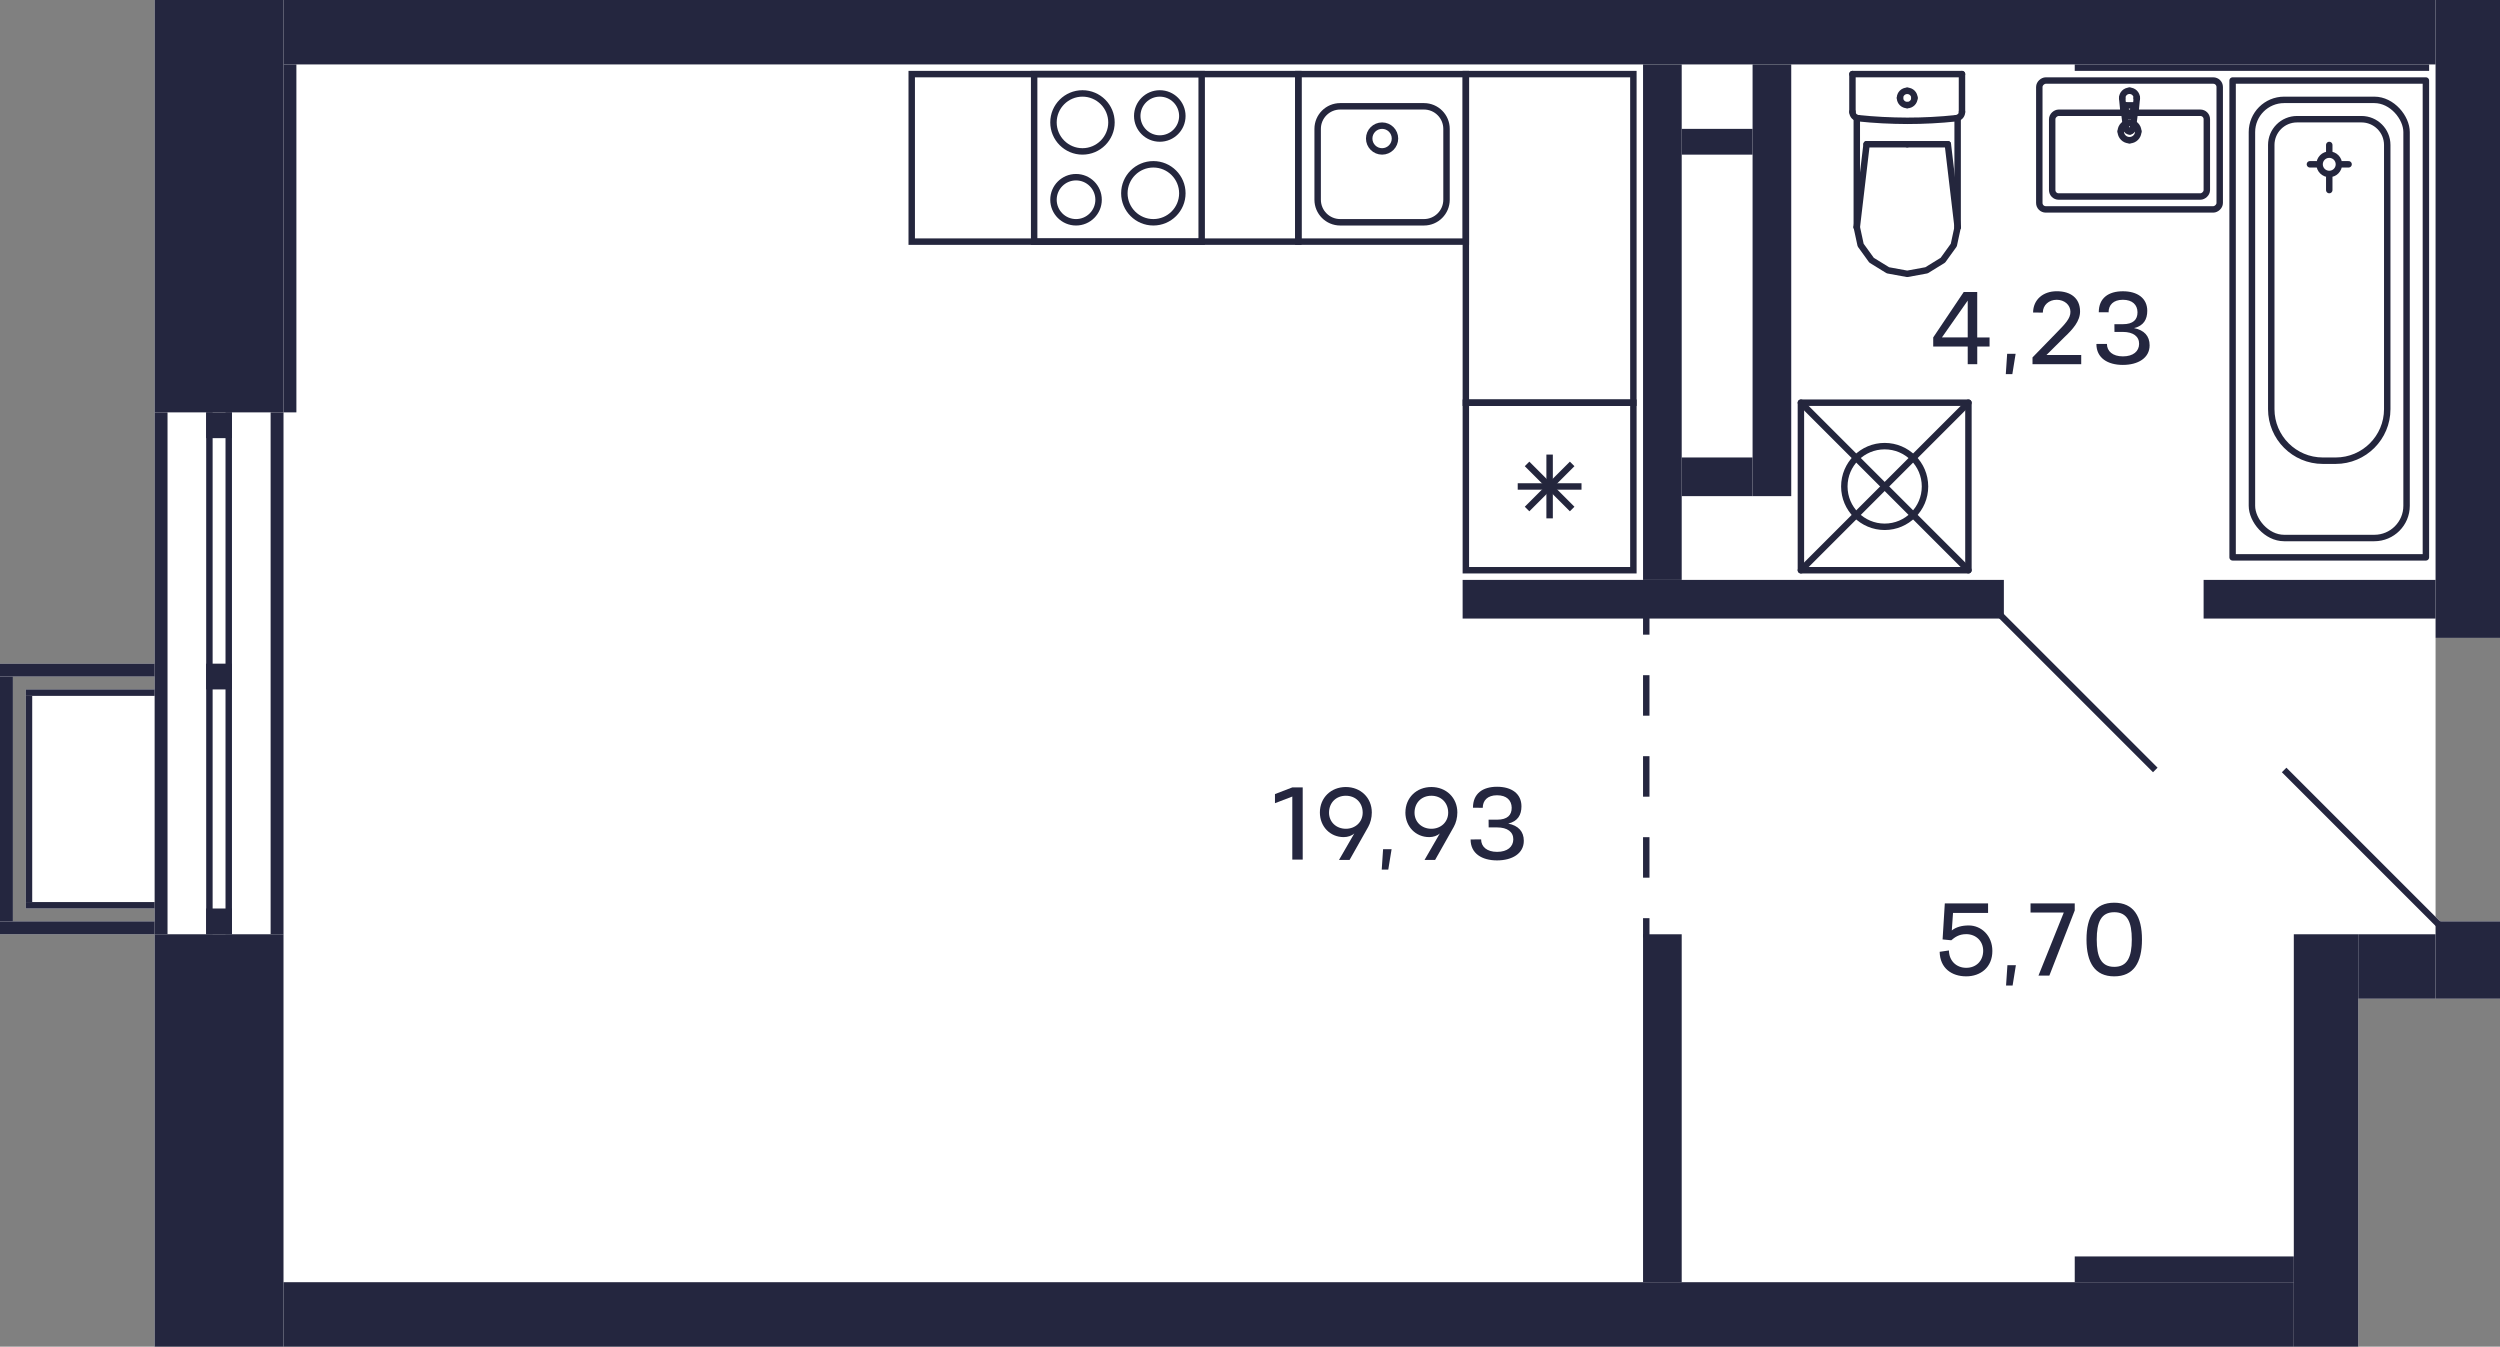 <?xml version="1.0" encoding="UTF-8"?>
<svg xmlns="http://www.w3.org/2000/svg" width="776" height="418" viewBox="0 0 776 418">
  <rect x="0" y="0" width="776" height="418" fill="#808080" stroke="none"/>
  <defs>
    <style>
      .cls-1 {
        stroke-linecap: round;
        stroke-linejoin: round;
      }

      .cls-1, .cls-2, .cls-3, .cls-4 {
        fill: none;
        stroke-width: 2px;
      }

      .cls-1, .cls-3 {
        stroke: #24263d;
      }

      .cls-2 {
        stroke-dasharray: 0 0 12.57 12.57;
      }

      .cls-2, .cls-3, .cls-4 {
        stroke-miterlimit: 10;
      }

      .cls-2, .cls-4 {
        stroke: #24263f;
      }

      .cls-5 {
        fill: #24263d;
      }

      .cls-5, .cls-6, .cls-7 {
        stroke-width: 0px;
      }

      .cls-6 {
        fill: #fff;
      }

      .cls-7 {
        fill: #24263f;
      }
    </style>
  </defs>
  <g id="Layer_1" data-name="Layer 1">
    <path class="cls-6" d="M732,418v-108h44v-24h-18.59l-1.41-1.41v-86.59h20V0H48v206H0v84h48v128h684ZM48,214H8v68h40v4H4v-76h44v4Z"/>
  </g>
  <g id="C-2-2_13fl_6">
    <g id="sant-6" data-name="sant">
      <g>
        <path class="cls-5" d="M372,24v50h-50V24h50M374,22h-54v54h54V22h0Z"/>
        <path class="cls-5" d="M334,56c3.31,0,6,2.69,6,6s-2.69,6-6,6-6-2.69-6-6,2.69-6,6-6M334,54c-4.42,0-8,3.58-8,8s3.58,8,8,8,8-3.58,8-8-3.58-8-8-8h0Z"/>
        <path class="cls-5" d="M360,30c3.31,0,6,2.69,6,6s-2.69,6-6,6-6-2.69-6-6,2.69-6,6-6M360,28c-4.42,0-8,3.58-8,8s3.58,8,8,8,8-3.58,8-8-3.58-8-8-8h0Z"/>
        <path class="cls-5" d="M336,30c4.41,0,8,3.59,8,8s-3.59,8-8,8-8-3.59-8-8,3.59-8,8-8M336,28c-5.52,0-10,4.48-10,10s4.48,10,10,10,10-4.48,10-10-4.48-10-10-10h0Z"/>
        <path class="cls-5" d="M358,52c4.41,0,8,3.59,8,8s-3.59,8-8,8-8-3.59-8-8,3.59-8,8-8M358,50c-5.52,0-10,4.48-10,10s4.48,10,10,10,10-4.48,10-10-4.48-10-10-10h0Z"/>
      </g>
      <g>
        <path class="cls-5" d="M454,24v50h-50V24h50M456,22h-54v54h54V22h0Z"/>
        <path class="cls-5" d="M442,34c3.31,0,6,2.69,6,6v22c0,3.31-2.69,6-6,6h-26c-3.31,0-6-2.69-6-6v-22c0-3.31,2.69-6,6-6h26M442,32h-26c-4.42,0-8,3.58-8,8v22c0,4.42,3.58,8,8,8h26c4.42,0,8-3.58,8-8v-22c0-4.42-3.58-8-8-8h0Z"/>
        <circle class="cls-3" cx="429" cy="43" r="4"/>
      </g>
      <g>
        <path class="cls-5" d="M506,126v50h-50v-50h50M508,124h-54v54h54v-54h0Z"/>
        <line class="cls-3" x1="488" y1="158" x2="474" y2="144"/>
        <line class="cls-3" x1="488" y1="144" x2="474" y2="158"/>
        <line class="cls-3" x1="481" y1="160.9" x2="481" y2="141.1"/>
        <line class="cls-3" x1="490.9" y1="151" x2="471.1" y2="151"/>
      </g>
      <path class="cls-5" d="M506,24v100h-50V24h50M508,22h-54v104h54V22h0Z"/>
      <path class="cls-5" d="M402,24v50h-118V24h118M404,22h-122v54h122V22h0Z"/>
      <g>
        <line class="cls-1" x1="592" y1="44.77" x2="579.39" y2="44.77"/>
        <line class="cls-1" x1="575" y1="23" x2="575" y2="34.73"/>
        <polyline class="cls-1" points="576.35 70.54 577.54 76.07 580.93 80.77 586.01 83.9 592 85 597.99 83.9 603.07 80.77 606.46 76.07 607.65 70.54"/>
        <line class="cls-1" x1="609" y1="23" x2="609" y2="34.73"/>
        <polyline class="cls-1" points="575 34.73 575.03 35.09 575.13 35.44 575.29 35.76 575.5 36.05 575.77 36.29 576.07 36.49 576.41 36.62 576.76 36.69"/>
        <line class="cls-1" x1="607.65" y1="36.6" x2="607.65" y2="70.54"/>
        <polyline class="cls-1" points="576.76 36.69 580.56 37.04 584.36 37.29 588.18 37.44 591.99 37.5 595.81 37.45 599.62 37.3 603.42 37.05 607.22 36.7"/>
        <line class="cls-1" x1="576.35" y1="70.5" x2="579.39" y2="44.77"/>
        <line class="cls-1" x1="607.65" y1="70.5" x2="604.61" y2="44.77"/>
        <line class="cls-1" x1="592" y1="44.77" x2="604.61" y2="44.77"/>
        <line class="cls-1" x1="576.35" y1="36.62" x2="576.35" y2="70.54"/>
        <polyline class="cls-1" points="607.22 36.7 607.58 36.63 607.92 36.49 608.22 36.3 608.49 36.06 608.71 35.77 608.87 35.44 608.97 35.09 609 34.73"/>
        <line class="cls-1" x1="575" y1="23" x2="609" y2="23"/>
        <path class="cls-1" d="M592,32.62c1.24,0,2.24-.99,2.24-2.21"/>
        <path class="cls-1" d="M589.76,30.4c0,1.22,1,2.21,2.24,2.21"/>
        <path class="cls-1" d="M592,28.19c-1.24,0-2.24.99-2.24,2.21"/>
        <path class="cls-1" d="M594.24,30.4c0-1.22-1-2.21-2.24-2.21"/>
      </g>
      <g>
        <rect class="cls-1" x="559" y="125" width="52" height="52" transform="translate(736 -434) rotate(90)"/>
        <circle class="cls-1" cx="585" cy="151" r="12.52"/>
        <line class="cls-1" x1="611" y1="125" x2="559" y2="177"/>
        <line class="cls-1" x1="559" y1="125" x2="611" y2="177"/>
      </g>
      <g>
        <circle class="cls-1" cx="723" cy="51" r="3"/>
        <rect class="cls-1" x="693" y="25" width="60" height="148"/>
        <line class="cls-1" x1="723" y1="47" x2="723" y2="45"/>
        <line class="cls-1" x1="723" y1="55" x2="723" y2="59"/>
        <line class="cls-1" x1="727" y1="51" x2="729" y2="51"/>
        <line class="cls-1" x1="719" y1="51" x2="717" y2="51"/>
        <rect class="cls-1" x="699" y="31" width="48" height="136" rx="10" ry="10"/>
        <path class="cls-1" d="M713,37h20c4.42,0,8,3.58,8,8v82c0,8.83-7.17,16-16,16h-4c-8.83,0-16-7.17-16-16V45c0-4.42,3.58-8,8-8Z"/>
      </g>
      <g>
        <g>
          <path class="cls-1" d="M659.1,34.25c.03.31.13.6.3.86"/>
          <line class="cls-1" x1="659.1" y1="34.25" x2="658.73" y2="30.44"/>
          <path class="cls-1" d="M662.04,35.68c.23-.15.42-.34.57-.57"/>
          <path class="cls-1" d="M659.39,35.11c.57.89,1.76,1.14,2.64.57"/>
          <path class="cls-1" d="M661,35.28c.68,0,1.23-.55,1.23-1.23"/>
          <path class="cls-1" d="M659.77,34.05c0,.68.55,1.23,1.23,1.23"/>
          <polyline class="cls-1" points="662.23 34.05 662.23 32.7 659.77 32.7"/>
          <line class="cls-1" x1="659.77" y1="32.7" x2="659.77" y2="34.05"/>
          <path class="cls-1" d="M661,28.17c-1.25,0-2.27,1.02-2.27,2.27"/>
          <path class="cls-1" d="M663.27,30.44c0-1.25-1.02-2.27-2.27-2.27"/>
          <path class="cls-1" d="M661.13,40.79c.46-.06.82-.42.88-.88"/>
          <path class="cls-1" d="M659.99,39.91c.07.56.58.95,1.13.88"/>
          <line class="cls-1" x1="662.61" y1="35.11" x2="662.01" y2="39.91"/>
          <path class="cls-1" d="M662.61,35.11c.17-.26.27-.56.3-.86"/>
          <line class="cls-1" x1="663.27" y1="30.44" x2="662.9" y2="34.25"/>
          <line class="cls-1" x1="659.99" y1="39.91" x2="659.39" y2="35.11"/>
          <line class="cls-1" x1="659.1" y1="34.25" x2="659.1" y2="34.25"/>
          <line class="cls-1" x1="659.99" y1="39.91" x2="659.99" y2="39.91"/>
          <line class="cls-1" x1="662.61" y1="35.11" x2="662.61" y2="35.11"/>
          <line class="cls-1" x1="663.27" y1="30.44" x2="663.27" y2="30.44"/>
          <path class="cls-1" d="M658.28,40.8c0,1.5,1.22,2.72,2.72,2.72"/>
          <path class="cls-1" d="M661,38.08c-1.5,0-2.72,1.22-2.72,2.72"/>
          <path class="cls-1" d="M663.72,40.8c0-1.5-1.22-2.72-2.72-2.72"/>
          <path class="cls-1" d="M661,43.52c1.5,0,2.72-1.22,2.72-2.72"/>
        </g>
        <rect class="cls-1" x="641" y="17" width="40" height="56" rx="2" ry="2" transform="translate(616 706) rotate(-90)"/>
        <rect class="cls-1" x="648" y="24" width="26" height="48" rx="2" ry="2" transform="translate(613 709) rotate(-90)"/>
      </g>
    </g>
    <g id="d-6" data-name="d">
      <line class="cls-4" x1="669" y1="239" x2="621" y2="191"/>
      <line class="cls-4" x1="709" y1="239" x2="757" y2="287"/>
      <g>
        <line class="cls-4" x1="511" y1="291" x2="511" y2="285"/>
        <line class="cls-2" x1="511" y1="272.43" x2="511" y2="203.29"/>
        <line class="cls-4" x1="511" y1="197" x2="511" y2="191"/>
      </g>
    </g>
    <g id="s-6" data-name="s">
      <rect class="cls-7" x="48" width="40" height="128"/>
      <rect class="cls-7" x="756" y="286" width="20" height="24"/>
      <rect class="cls-7" x="88" y="398" width="624" height="20"/>
      <rect class="cls-7" x="454" y="180" width="168" height="12"/>
      <rect class="cls-7" x="510" y="20" width="12" height="160"/>
      <rect class="cls-7" x="544" y="20" width="12" height="134" transform="translate(1100 174) rotate(180)"/>
      <rect class="cls-7" x="510" y="290" width="12" height="108"/>
      <rect class="cls-7" x="756" width="20" height="198" transform="translate(1532 198) rotate(180)"/>
      <rect class="cls-7" x="48" y="290" width="40" height="128"/>
      <rect class="cls-7" x="88" width="668" height="20"/>
      <rect class="cls-7" x="48" y="128" width="4" height="162"/>
      <rect class="cls-7" x="84" y="128" width="4" height="162"/>
      <rect class="cls-7" x="64" y="128" width="2" height="162"/>
      <rect class="cls-7" x="70" y="128" width="2" height="162"/>
      <rect class="cls-7" x="674" y="360" width="8" height="68" transform="translate(284 1072) rotate(-90)"/>
      <rect class="cls-7" x="698" y="-34" width="2" height="110" transform="translate(678 720) rotate(-90)"/>
      <rect class="cls-7" x="714" y="150" width="12" height="72" transform="translate(534 906) rotate(-90)"/>
      <rect class="cls-7" x="734" y="288" width="20" height="24" transform="translate(444 1044) rotate(-90)"/>
      <rect class="cls-7" x="658" y="344" width="128" height="20" transform="translate(1076 -368) rotate(90)"/>
      <rect class="cls-7" x="64" y="282" width="8" height="8" transform="translate(-218 354) rotate(-90)"/>
      <rect class="cls-7" x="64" y="128" width="8" height="8" transform="translate(-64 200) rotate(-90)"/>
      <rect class="cls-7" x="64" y="206" width="8" height="8" transform="translate(-142 278) rotate(-90)"/>
      <rect class="cls-7" x="36" y="72" width="108" height="4" transform="translate(16 164) rotate(-90)"/>
      <rect class="cls-7" x="522" y="40" width="22" height="8"/>
      <rect class="cls-7" y="210" width="4" height="76" transform="translate(4 496) rotate(180)"/>
      <rect class="cls-7" x="22" y="184" width="4" height="48" transform="translate(232 184) rotate(90)"/>
      <rect class="cls-7" x="22" y="264" width="4" height="48" transform="translate(312 264) rotate(90)"/>
      <rect class="cls-7" x="27" y="195" width="2" height="40" transform="translate(243 187) rotate(90)"/>
      <rect class="cls-7" x="27" y="261" width="2" height="40" transform="translate(309 253) rotate(90)"/>
      <rect class="cls-7" x="-23" y="247" width="64" height="2" transform="translate(257 239) rotate(90)"/>
      <rect class="cls-7" x="522" y="142" width="22" height="12"/>
    </g>
    <g id="t-6" data-name="t">
      <g>
        <path class="cls-7" d="M401.13,266.83v-19.58l-5.38,2.06v-2.83l5.38-2.07h3.23v22.41h-3.23Z"/>
        <path class="cls-7" d="M409.69,252.2c0-4.61,3.47-7.91,8.05-7.91s8.07,3.3,8.07,7.91c0,1.62-.43,3.27-1.12,4.48l-5.78,10.24h-3.28l4.75-8.23c-.8.74-2.03,1.15-3.3,1.15-4.21,0-7.39-3.28-7.39-7.65ZM412.53,252.19c-.03,2.95,2.24,5.06,5.22,5.06s5.25-2.11,5.23-5.06c-.03-3.03-2.19-5.19-5.23-5.19s-5.19,2.16-5.22,5.19Z"/>
        <path class="cls-7" d="M431.95,263.6l-1.03,6.32h-2.03l.42-6.32h2.64Z"/>
        <path class="cls-7" d="M436.24,252.2c0-4.61,3.47-7.91,8.05-7.91s8.07,3.3,8.07,7.91c0,1.62-.43,3.27-1.12,4.48l-5.78,10.24h-3.28l4.75-8.23c-.8.74-2.03,1.15-3.3,1.15-4.21,0-7.4-3.28-7.4-7.65ZM439.07,252.19c-.03,2.95,2.24,5.06,5.22,5.06s5.25-2.11,5.23-5.06c-.03-3.03-2.19-5.19-5.23-5.19s-5.19,2.16-5.22,5.19Z"/>
        <path class="cls-7" d="M464.69,264.42c3.22,0,5.01-1.58,5.04-3.86.03-2.32-1.81-3.73-5.04-3.73h-2.61l-.02-2.4h2.62c3.22,0,4.56-1.42,4.55-3.71-.03-2.3-1.57-3.87-4.55-3.87s-4.43,1.65-4.43,3.89l-3.04-.02c0-4.38,2.99-6.51,7.48-6.51s7.57,2.13,7.57,6.08c0,2.61-1.11,4.64-4.1,5.35,3.14.64,4.83,2.45,4.83,5.35,0,3.96-3.62,6.08-8.31,6.08s-8.21-2.13-8.21-6.5l3.27-.02c0,2.27,1.79,3.87,4.95,3.87Z"/>
      </g>
      <g>
        <path class="cls-7" d="M618.43,295.18c0,5.09-3.67,7.88-8.12,7.88s-8.13-2.48-8.24-7.62l2.88-.42c.02,3.15,2.26,5.39,5.36,5.39s5.23-2.13,5.27-5.23c.03-3.06-2.24-5.22-5.27-5.22-2.24,0-3.52.96-4.64,1.9l-2.69-.26.69-11.19h13.43v2.96h-10.88l-.38,5.44c1.38-1.09,3.18-1.55,5.28-1.55,3.83,0,7.31,3.11,7.31,7.91Z"/>
        <path class="cls-7" d="M625.73,299.6l-1.02,6.32h-2.03l.42-6.32h2.64Z"/>
        <path class="cls-7" d="M636.12,302.83h-3.38l7.86-19.58h-10.32v-2.83h13.72v2.18l-7.88,20.23Z"/>
        <path class="cls-7" d="M647.65,291.63c0-7.15,2.58-11.43,8.61-11.43s8.61,4.27,8.61,11.43-2.58,11.43-8.61,11.43-8.61-4.27-8.61-11.43ZM661.71,291.63c0-5.39-1.35-8.48-5.44-8.48s-5.44,3.09-5.44,8.48,1.36,8.48,5.44,8.48,5.44-3.09,5.44-8.48Z"/>
      </g>
      <g>
        <path class="cls-7" d="M617.57,107.57h-3.83v5.47h-2.96v-5.47h-10.71v-2.83l9.47-14.1h4.19v14.1h3.83v2.83ZM610.78,104.73v-11.43l-8,11.43h8Z"/>
        <path class="cls-7" d="M625.65,109.81l-1.02,6.32h-2.03l.42-6.32h2.64Z"/>
        <path class="cls-7" d="M646.02,113.04h-15.13v-2.1l7.43-7.63c2.72-2.77,4.4-4.51,4.34-6.56-.02-2.11-1.86-3.7-4.26-3.7s-4.29,1.62-4.31,3.98l-3.02-.02c.03-3.94,3.02-6.61,7.36-6.61s7.19,2.18,7.22,6.21c.05,3.07-2.34,5.67-4.69,7.89l-5.75,5.7h10.8v2.83Z"/>
        <path class="cls-7" d="M658.94,110.62c3.22,0,5.01-1.58,5.04-3.86.03-2.32-1.81-3.73-5.04-3.73h-2.61l-.02-2.4h2.62c3.22,0,4.56-1.42,4.55-3.71-.03-2.3-1.57-3.87-4.55-3.87s-4.43,1.65-4.43,3.89l-3.04-.02c0-4.38,2.99-6.51,7.48-6.51s7.57,2.13,7.57,6.08c0,2.61-1.11,4.64-4.1,5.35,3.14.64,4.83,2.45,4.83,5.35,0,3.96-3.62,6.08-8.31,6.08s-8.21-2.13-8.21-6.5l3.27-.02c0,2.27,1.79,3.87,4.95,3.87Z"/>
      </g>
    </g>
  </g>
</svg>
